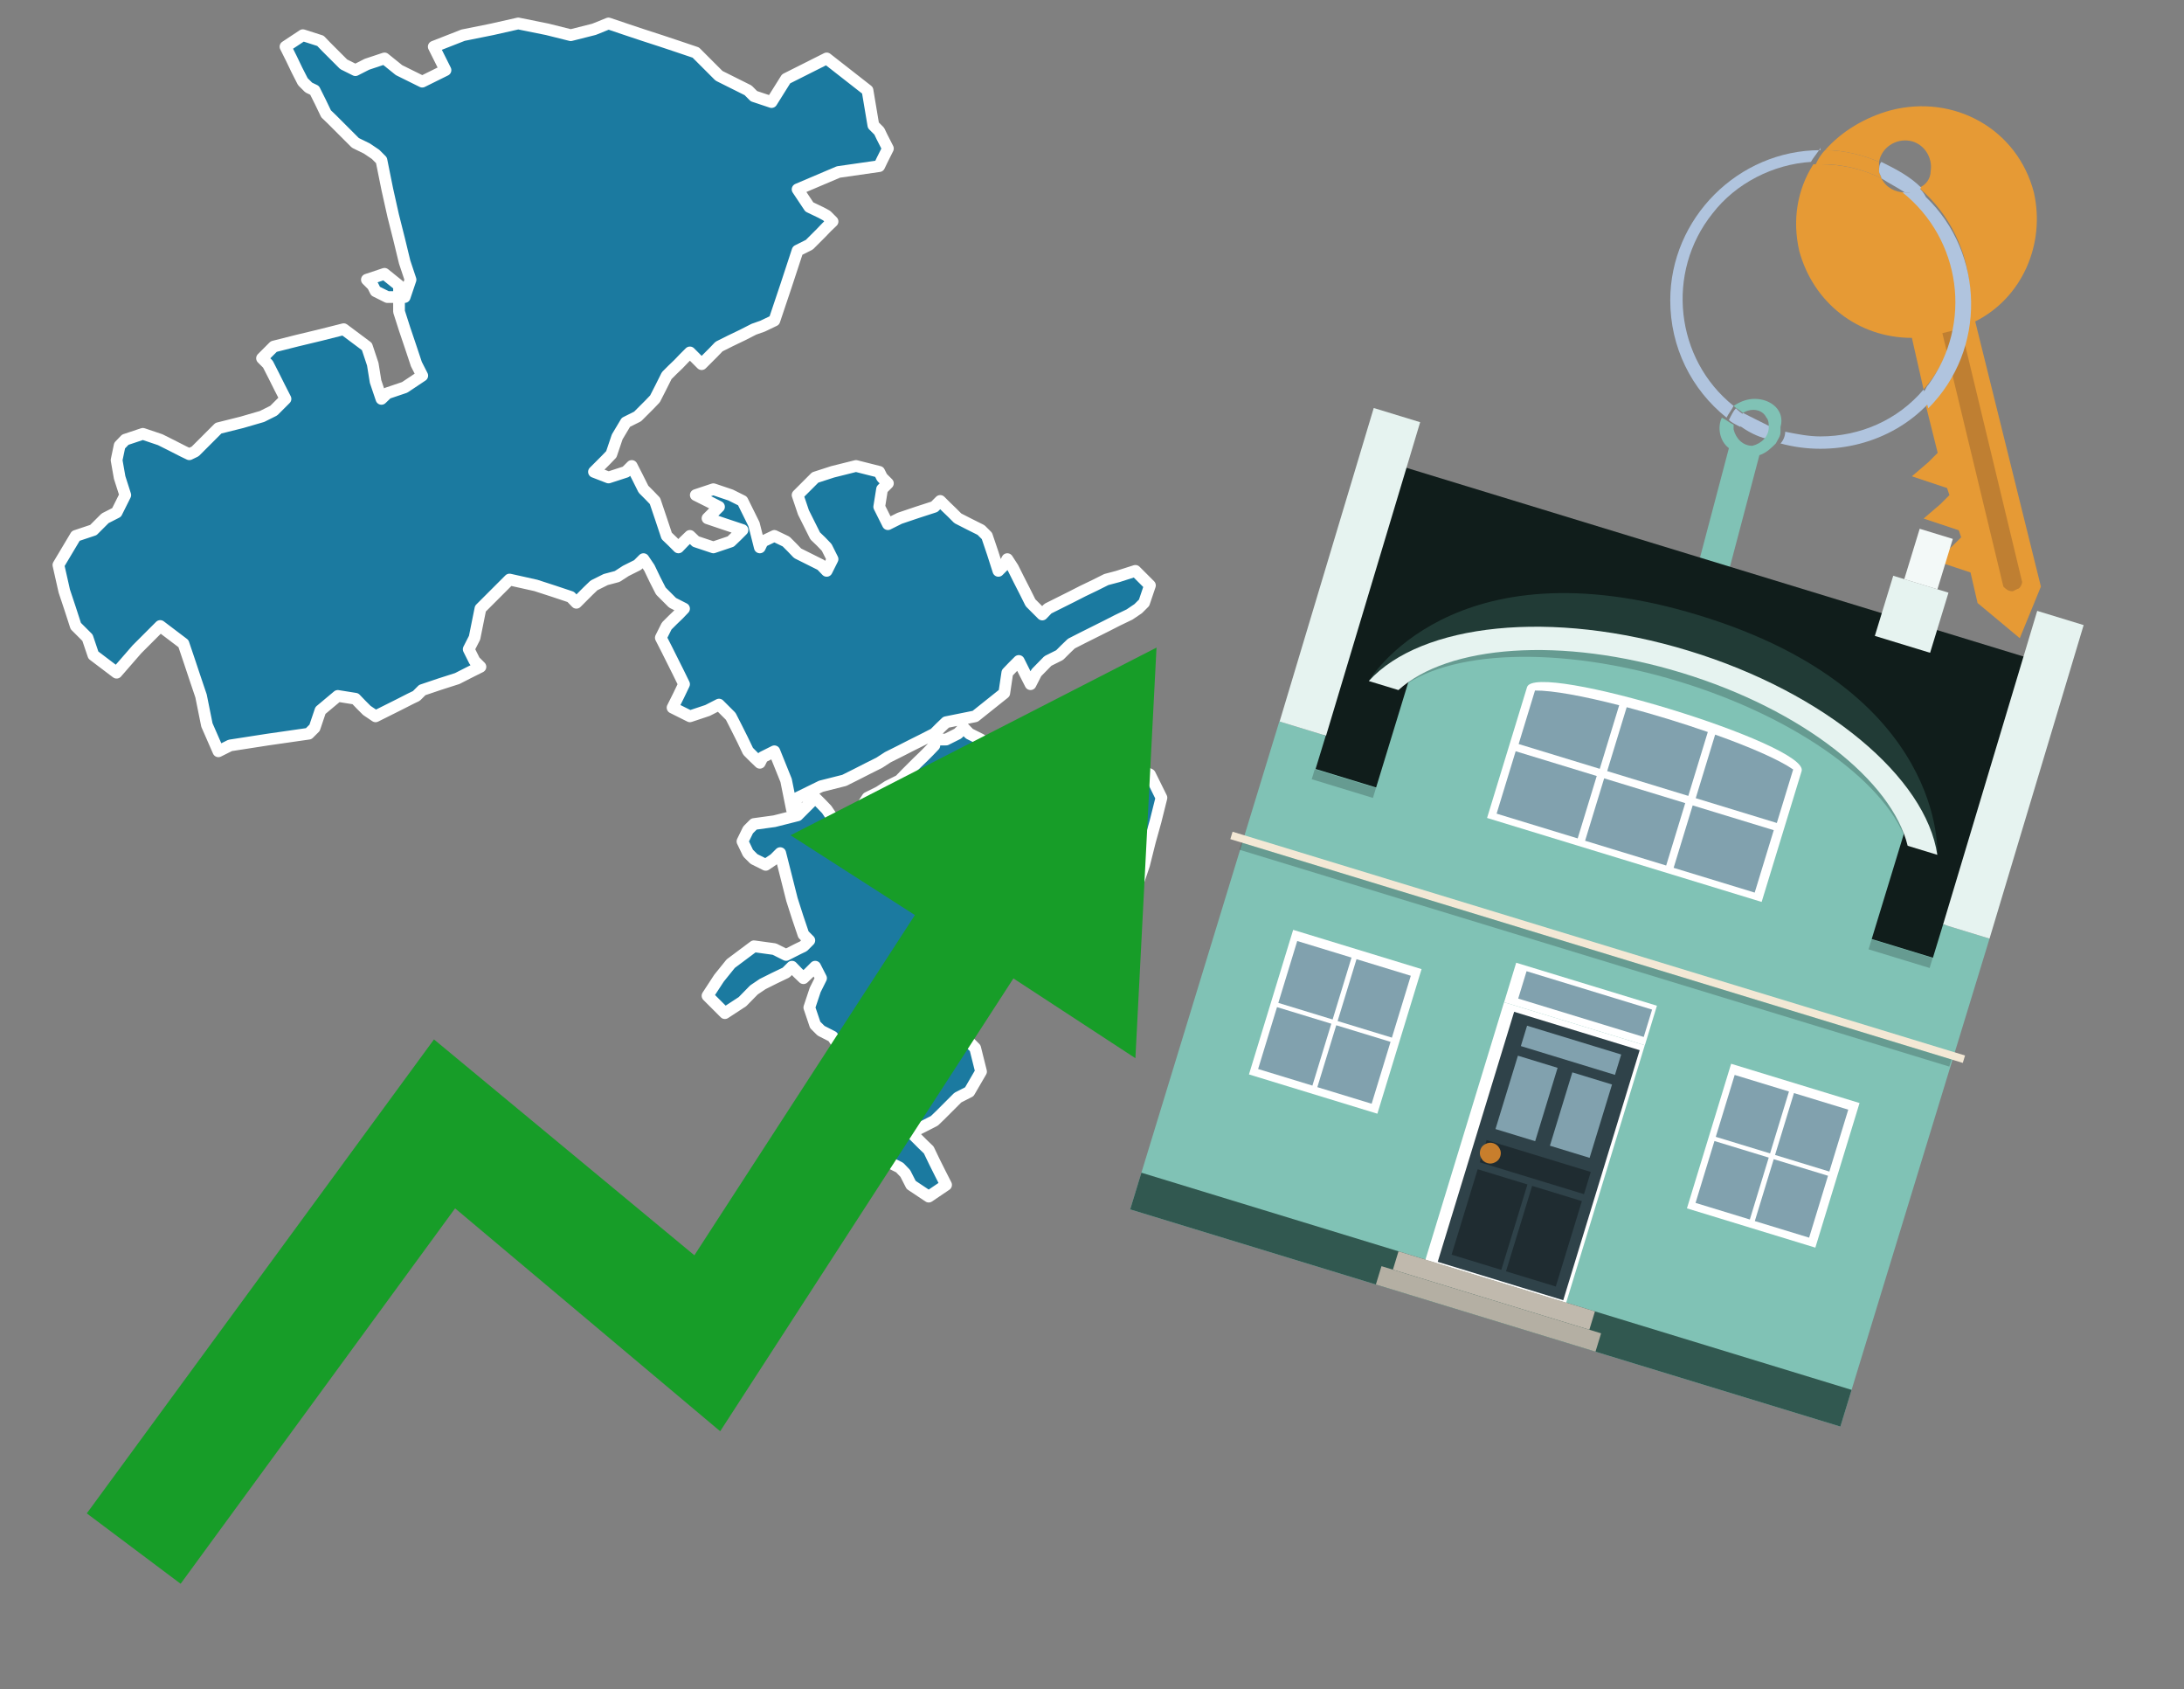<?xml version="1.0" encoding="utf-8"?>
<!-- Generator: Adobe Illustrator 26.0.3, SVG Export Plug-In . SVG Version: 6.00 Build 0)  -->
<svg version="1.1" id="Text" xmlns="http://www.w3.org/2000/svg" xmlns:xlink="http://www.w3.org/1999/xlink" x="0px" y="0px"
	 width="93.1px" height="72px" viewBox="0 0 93.1 72" style="enable-background:new 0 0 93.1 72;" xml:space="preserve">
<rect x="0" y="0" width="93.1" height="72" fill="#808080" stroke="none"/>
<style type="text/css">
	.st0{fill:#1B7AA0;stroke:#FFFFFF;stroke-width:0.5;stroke-linejoin:round;}
	.st1{fill:#179D28;}
	.st2{fill:#E69A35;}
	.st3{fill:#B0C4DE;}
	.st4{fill:#80C2B5;}
	.st5{fill:#BF7F32;}
	.st6{fill-rule:evenodd;clip-rule:evenodd;fill:#101D1B;}
	.st7{fill-rule:evenodd;clip-rule:evenodd;fill:#80C2B5;}
	.st8{opacity:0.2;fill-rule:evenodd;clip-rule:evenodd;enable-background:new    ;}
	.st9{fill-rule:evenodd;clip-rule:evenodd;fill:#E6F3F0;}
	.st10{fill-rule:evenodd;clip-rule:evenodd;fill:#315850;}
	.st11{fill-rule:evenodd;clip-rule:evenodd;fill:#F3F9F8;}
	.st12{fill:#213B36;}
	.st13{fill:none;}
	.st14{opacity:0.2;enable-background:new    ;}
	.st15{fill:#E6F3F0;}
	.st16{fill-rule:evenodd;clip-rule:evenodd;fill:#FFFFFF;}
	.st17{fill-rule:evenodd;clip-rule:evenodd;fill:#81A1AE;}
	.st18{fill:#81A1AE;}
	.st19{fill:#FFFFFF;}
	.st20{fill:#2F4249;}
	.st21{fill:#1F2C31;}
	.st22{fill:#C87E2C;}
	.st23{fill-rule:evenodd;clip-rule:evenodd;fill:#C0B9AD;}
	.st24{fill-rule:evenodd;clip-rule:evenodd;fill:#B4AFA3;}
	.st25{fill-rule:evenodd;clip-rule:evenodd;fill:#F3E8D5;}
</style>
<path class="st0" d="M40.33,31.52L40.83,31.27L41.08,31.02L41.32,31.27L41.82,31.52L42.32,32.02L42.94,32.51L43.68,32.27L43.93,32.02L44.18,31.77L44.67,31.52L45.17,31.77L46.16,32.02L47.16,32.27L47.78,32.51L48.52,32.76L49.02,33.01L49.51,34.0L49.26,35.0L49.02,35.86L48.77,36.86L48.52,37.6L48.4,38.34L48.15,38.59L47.65,38.84L47.16,38.59L46.16,38.34L45.17,38.59L44.92,38.84L44.67,39.59L44.18,40.33L43.68,40.45L42.94,40.7L42.32,40.33L42.07,39.83L41.82,40.08L41.32,40.33L40.83,40.7L41.08,41.2L41.32,41.45L41.08,41.69L40.83,41.94L40.33,42.19L39.83,42.69L40.08,43.18L40.33,43.43L40.58,43.68L40.83,43.93L41.08,44.18L41.32,44.42L41.57,44.67L41.82,45.67L41.32,46.53L40.83,46.78L40.58,47.03L40.33,47.28L40.08,47.53L39.83,47.77L39.34,48.02L38.84,48.27L39.09,48.52L39.34,48.77L39.59,49.01L39.83,49.51L40.08,50.01L40.33,50.5L39.59,51.0L38.84,50.5L38.59,50.01L38.35,49.76L37.85,49.51L37.48,49.76L37.23,50.01L36.98,50.26L36.73,50.5L36.49,50.26L36.24,50.01L35.99,50.26L35.49,50.5L35.0,50.01L34.75,49.51L34.5,49.26L34.75,49.01L35.0,48.77L35.24,48.52L35.49,48.77L35.74,49.01L35.99,48.27L36.24,47.53L36.49,47.28L36.73,47.03L36.98,46.53L36.73,46.04L36.49,45.79L36.24,45.67L35.99,44.92L35.49,44.18L35.0,43.93L34.75,43.68L34.5,42.94L34.75,42.19L35.0,41.69L34.75,41.2L34.5,41.45L34.25,41.69L34.0,41.45L33.76,41.2L33.51,41.45L33.01,41.69L32.51,41.94L32.14,42.19L31.65,42.69L30.9,43.18L30.16,42.44L30.65,41.69L31.15,41.07L32.14,40.33L33.01,40.45L33.51,40.7L34.0,40.45L34.25,40.33L34.5,40.08L34.25,39.83L34.0,39.09L33.76,38.34L33.51,37.35L33.26,36.36L33.01,36.61L32.64,36.86L32.14,36.61L31.89,36.36L31.65,35.86L31.89,35.37L32.14,35.12L33.01,35.0L34.0,34.75L34.25,34.5L34.5,34.25L34.75,34.0L35.0,34.25L35.24,34.5L35.49,34.87L35.74,35.37L35.99,35.62L36.49,35.86L36.98,35.62L36.73,35.37L36.49,34.75L36.98,34.0L37.48,33.75L37.85,33.51L38.35,33.26L38.59,33.01L38.84,32.76L39.09,32.51L39.34,32.27L39.59,32.02L39.83,31.77L39.83,31.52ZM17.25,12.66L17.5,11.92L17.25,11.17L17.01,10.18L16.76,9.19L16.51,8.07L16.26,6.83L16.01,6.58L15.64,6.33L15.15,6.09L14.9,5.84L14.65,5.59L14.4,5.34L14.15,5.09L13.9,4.85L13.66,4.35L13.41,3.85L13.16,3.73L12.91,3.48L12.66,2.99L12.42,2.49L12.17,1.99L12.91,1.5L13.66,1.74L13.9,1.99L14.15,2.24L14.4,2.49L14.65,2.74L15.15,2.99L15.64,2.74L16.39,2.49L17.01,2.99L18.0,3.48L18.99,2.99L18.74,2.49L18.49,1.99L19.74,1.5L20.98,1.25L22.09,1.0L23.33,1.25L24.33,1.5L25.32,1.25L25.94,1.0L26.68,1.25L27.43,1.5L28.17,1.74L28.92,1.99L29.66,2.24L29.91,2.49L30.16,2.74L30.41,2.99L30.65,3.23L31.15,3.48L31.65,3.73L31.89,3.85L32.14,4.1L32.89,4.35L33.51,3.36L35.24,2.49L36.98,3.85L37.23,5.34L37.48,5.59L37.6,5.84L37.85,6.33L37.6,6.83L37.48,7.08L35.74,7.33L34.0,8.07L34.5,8.82L35.0,9.06L35.24,9.19L35.49,9.44L35.24,9.68L35.0,9.93L34.75,10.18L34.5,10.43L34.0,10.68L33.51,12.17L33.01,13.66L32.51,13.9L32.14,14.03L31.65,14.28L31.15,14.52L30.65,14.77L30.41,15.02L30.16,15.27L29.91,15.52L29.66,15.27L29.41,15.02L29.16,15.27L28.92,15.52L28.67,15.76L28.42,16.01L28.17,16.51L27.92,17.0L27.68,17.25L27.43,17.5L27.18,17.75L26.68,18.0L26.31,18.62L26.06,19.36L25.82,19.61L25.57,19.86L25.32,20.11L25.94,20.35L26.68,20.11L26.93,19.86L27.18,20.35L27.43,20.85L27.68,21.1L27.92,21.35L28.17,22.09L28.42,22.84L28.67,23.08L28.92,23.33L29.16,23.08L29.41,22.84L29.66,23.08L30.41,23.33L31.15,23.08L31.4,22.84L31.65,22.59L30.9,22.34L30.16,22.09L30.41,21.84L30.65,21.6L30.16,21.35L29.66,21.1L30.41,20.85L31.15,21.1L31.65,21.35L32.14,22.34L32.39,23.33L32.51,23.08L33.01,22.84L33.51,23.08L33.76,23.33L34.0,23.58L34.5,23.83L35.0,24.08L35.24,24.33L35.49,23.83L35.24,23.33L35.0,23.08L34.75,22.84L34.5,22.34L34.25,21.84L34.0,21.1L34.75,20.35L35.49,20.11L36.49,19.86L37.48,20.11L37.6,20.35L37.85,20.6L37.6,20.85L37.48,21.6L37.85,22.34L38.35,22.09L39.09,21.84L39.83,21.6L40.08,21.35L40.33,21.6L40.58,21.84L40.83,22.09L41.32,22.34L41.82,22.59L42.07,22.84L42.32,23.58L42.56,24.33L42.81,24.08L42.94,23.83L43.18,24.2L43.43,24.7L43.68,25.19L43.93,25.69L44.18,25.94L44.43,26.19L44.67,25.94L45.17,25.69L45.67,25.44L46.16,25.19L46.66,24.95L47.16,24.7L47.65,24.57L48.4,24.33L49.02,24.95L48.77,25.69L48.52,25.94L48.15,26.19L47.65,26.43L47.16,26.68L46.66,26.93L46.16,27.18L45.67,27.43L45.42,27.67L45.17,27.92L44.67,28.17L44.18,28.67L43.93,29.16L43.68,28.67L43.43,28.17L43.18,28.42L42.94,28.67L42.81,29.54L41.57,30.53L40.33,30.78L40.08,31.02L39.83,31.27L39.34,31.52L38.84,31.77L38.35,32.02L37.85,32.27L37.48,32.51L36.98,32.76L36.49,33.01L35.99,33.26L35.0,33.51L34.0,34.0L33.76,34.5L33.51,33.26L33.01,32.02L32.51,32.27L32.39,32.51L32.14,32.27L31.89,32.02L31.65,31.52L31.4,31.02L31.15,30.53L30.65,30.03L30.16,30.28L29.41,30.53L28.67,30.16L28.92,29.66L29.16,29.16L28.92,28.67L28.67,28.17L28.42,27.67L28.17,27.18L28.42,26.68L28.67,26.43L28.92,26.19L29.16,25.94L28.67,25.69L28.17,25.19L27.92,24.7L27.68,24.2L27.43,23.83L27.18,24.08L26.68,24.33L26.31,24.57L25.82,24.7L25.32,24.95L25.07,25.19L24.82,25.44L24.57,25.69L24.33,25.44L23.58,25.19L22.84,24.95L21.72,24.7L20.48,25.94L20.23,27.18L19.98,27.67L20.23,28.17L20.48,28.42L19.98,28.67L19.49,28.92L18.74,29.16L18.0,29.41L17.75,29.66L17.5,29.78L17.01,30.03L16.51,30.28L16.01,30.53L15.64,30.28L15.39,30.03L15.15,29.78L14.4,29.66L13.66,30.28L13.41,31.02L13.16,31.27L11.42,31.52L9.81,31.77L9.31,32.02L8.82,30.9L8.57,29.66L8.32,28.92L8.07,28.17L7.82,27.43L6.83,26.68L5.84,27.67L4.97,28.67L3.98,27.92L3.73,27.18L3.48,26.93L3.23,26.68L2.99,25.94L2.74,25.19L2.49,24.08L3.23,22.84L3.98,22.59L4.23,22.34L4.48,22.09L4.97,21.84L5.34,21.1L5.1,20.35L4.97,19.61L5.1,18.99L5.34,18.74L6.09,18.49L6.83,18.74L7.33,18.99L7.82,19.24L8.07,19.36L8.32,19.24L8.57,18.99L8.82,18.74L9.07,18.49L9.31,18.25L10.31,18.0L11.17,17.75L11.67,17.5L12.17,17.0L11.92,16.51L11.67,16.01L11.42,15.52L11.17,15.27L11.42,15.02L11.67,14.77L12.66,14.52L13.66,14.28L14.65,14.03L15.64,14.77L15.89,15.52L16.01,16.26L16.26,17.0L16.51,16.76L17.25,16.51L18.0,16.01L17.75,15.52L17.5,14.77L17.25,14.03L17.01,13.28L17.01,12.66ZM16.51,12.66L16.01,12.41L15.89,12.17L15.64,11.92L16.39,11.67L17.01,12.17L17.01,12.66Z"/>
<polygon class="st1" points="49.3,27.6 33.7,35.6 39,39 29.6,53.5 18.5,44.3 3.7,64.5 7.7,67.5 19.4,51.5 30.7,61 43.2,41.7 
	48.4,45.1 "/>
<path class="st2" d="M80.2,7.6c0-0.1-0.1-0.2-0.1-0.3c0-0.1,0-0.3,0-0.4c-0.7-0.3-1.5-0.5-2.3-0.5c-0.2,0.2-0.3,0.4-0.4,0.6
	c0.1,0,0.2,0,0.3,0C78.5,7,79.4,7.2,80.2,7.6z"/>
<path class="st3" d="M77.6,6.4c-3.5,0-6.4,2.9-6.4,6.4c0,2,0.9,3.8,2.4,5c0.1-0.2,0.2-0.3,0.3-0.5c-2.5-2-2.9-5.7-0.9-8.2
	c1-1.3,2.6-2.1,4.2-2.2c0.1-0.2,0.3-0.4,0.4-0.6V6.4z"/>
<path class="st2" d="M84.2,13.7c2-1,3-3.3,2.5-5.5C86,5.5,83.3,4,80.6,4.7c-1.1,0.3-2.1,0.9-2.8,1.7c0.8,0,1.6,0.2,2.3,0.5
	c0.1-0.6,0.7-1,1.3-0.9c0.6,0.1,1,0.7,0.9,1.3c0,0.3-0.2,0.6-0.5,0.7c2.7,2.3,2.9,6.4,0.6,9c-0.1,0.1-0.2,0.2-0.3,0.3l0.5,2
	l-0.4,0.4l-0.7,0.6l0.9,0.3l0.6,0.2l0.1,0.3l-0.4,0.4L82,22.1l0.9,0.3l0.6,0.2l0.1,0.3l-0.4,0.4l-0.7,0.6l0.9,0.3l0.6,0.2l0.3,1.3
	l1.8,1.5L87,25L84.2,13.7z"/>
<path class="st2" d="M81.2,8.2c-0.4,0-0.8-0.2-1-0.6C79.4,7.2,78.5,7,77.6,7c-0.1,0-0.2,0-0.3,0c-0.7,1.1-0.9,2.4-0.6,3.7
	c0.6,2.2,2.5,3.7,4.8,3.7l0.5,2.2c2.1-2.4,1.9-6.1-0.6-8.2C81.3,8.3,81.2,8.3,81.2,8.2z"/>
<path class="st3" d="M74.1,18.1c0.4,0.3,0.8,0.5,1.2,0.6c0.1-0.1,0.2-0.3,0.2-0.5l0,0c-0.4-0.2-0.8-0.4-1.2-0.6
	C74.2,17.8,74.1,17.9,74.1,18.1z"/>
<path class="st3" d="M74.4,17.7c-0.2-0.1-0.3-0.2-0.4-0.3c-0.1,0.1-0.2,0.3-0.3,0.5c0.1,0.1,0.3,0.2,0.5,0.3
	C74.1,17.9,74.2,17.8,74.4,17.7z"/>
<path class="st4" d="M74.8,17c-0.3,0-0.6,0.1-0.9,0.3c0.1,0.1,0.3,0.2,0.4,0.3c0.3-0.2,0.8-0.2,1,0.2c0.1,0.1,0.1,0.3,0.1,0.4l0,0
	c0,0.4-0.3,0.7-0.7,0.8c-0.4,0-0.7-0.3-0.8-0.7c0,0,0,0,0-0.1v-0.1c-0.2-0.1-0.3-0.2-0.5-0.3c-0.2,0.4-0.1,1,0.3,1.3l-1.549,5.865
	l1.3,0.3L75,19.4c0.3-0.1,0.5-0.3,0.7-0.5c0.1-0.2,0.2-0.3,0.2-0.5c0-0.1,0-0.1,0-0.2C76.1,17.5,75.5,17,74.8,17z"/>
<path class="st5" d="M86,25.1l-0.2,0.1c-0.2,0-0.3-0.1-0.4-0.2l0,0l-2.6-10.8l0.8-0.2l2.6,10.8C86.2,24.9,86.1,25.1,86,25.1L86,25.1
	z"/>
<path class="st3" d="M80.1,7.3c0,0.1,0.1,0.2,0.1,0.3c0.3,0.2,0.7,0.4,1,0.6c0.1,0,0.2,0,0.3,0c0.1,0,0.3-0.1,0.4-0.2
	c-0.5-0.5-1.1-0.8-1.7-1.1C80.1,7,80.1,7.2,80.1,7.3z"/>
<path class="st3" d="M77.6,18.6c-0.5,0-1-0.1-1.5-0.2c0,0.2-0.1,0.4-0.2,0.5c2.2,0.6,4.7,0,6.3-1.7L82,16.6
	C80.9,17.9,79.3,18.6,77.6,18.6z"/>
<path class="st3" d="M81.8,8c-0.1,0.1-0.2,0.1-0.4,0.2c-0.1,0-0.2,0-0.3,0c2.5,2,3,5.6,1.1,8.2c-0.1,0.1-0.1,0.2-0.2,0.3l0.2,0.7
	c2.5-2.5,2.4-6.6-0.1-9C82,8.2,81.9,8.1,81.8,8L81.8,8z"/>
<g>
	<polygon class="st6" points="82.528,40.998 55.935,32.868 59.826,19.899 86.386,28.019 	"/>
	<polygon class="st7" points="80.743,53.306 84.81,40.003 82.831,39.398 82.397,40.819 56.081,32.774 56.516,31.353 
		54.536,30.747 48.178,51.544 78.452,60.8 	"/>
	
		<rect x="68.968" y="23.239" transform="matrix(0.292 -0.956 0.956 0.292 13.561 92.358)" class="st8" width="0.443" height="27.553"/>
	<polygon class="st9" points="84.81,40.003 82.831,39.398 86.843,26.036 88.822,26.641 	"/>
	<polygon class="st9" points="56.527,31.356 54.548,30.751 58.56,17.389 60.539,17.994 	"/>
	<polygon class="st10" points="78.452,60.8 78.93,59.236 48.656,49.98 48.178,51.544 	"/>
	<polygon class="st9" points="83.06,25.259 80.705,24.539 79.921,27.102 82.277,27.822 	"/>
	<polygon class="st11" points="83.245,22.968 81.833,22.536 81.176,24.683 82.589,25.115 	"/>
	<g>
		<path class="st12" d="M72.43,26.226C61.89,23.003,58.349,29.025,58.349,29.025l3.957-1.27l17.769,5.433l2.509,3.247
			C82.584,36.434,83.016,29.462,72.43,26.226z"/>
		<path class="st4" d="M80.089,32.789c-5.154-4.135-11.002-5.938-17.558-5.368l-2.205,0.697L58.453,34.245l21.126,6.459
			l1.9-6.216L80.089,32.789z"/>
		<g>
			<polygon class="st13" points="67.162,26.107 64.292,27.075 78.703,31.48 76.864,29.073 			"/>
		</g>
		<path class="st14" d="M71.853,28.195c-5.851-1.789-11.352-1.36-13.504,0.83l1.264,0.386
			c2.033-1.704,6.843-1.93,11.978-0.36s8.996,4.447,9.729,6.997l1.264,0.386
			C82.025,33.415,77.704,29.984,71.853,28.195z"/>
		<path class="st15" d="M71.993,27.738c-5.851-1.789-11.412-1.166-13.644,1.287l1.264,0.386
			c2.098-1.918,6.956-2.301,12.091-0.731s8.948,4.604,9.616,7.367l1.264,0.386
			C82.105,33.152,77.844,29.526,71.993,27.738z"/>
		<g>
			<g>
				<path class="st16" d="M65.095,29.286c0.346-1.132,12.051,2.446,11.705,3.579l-1.704,5.575l-11.705-3.579
					L65.095,29.286L65.095,29.286z"/>
			</g>
			
				<rect x="72.127" y="34.37" transform="matrix(0.292 -0.956 0.956 0.292 17.425 95.904)" class="st17" width="2.782" height="3.615"/>
			
				<rect x="68.352" y="33.216" transform="matrix(0.292 -0.956 0.956 0.292 15.857 91.478)" class="st17" width="2.782" height="3.615"/>
			
				<rect x="64.578" y="32.062" transform="matrix(0.292 -0.956 0.956 0.292 14.29 87.052)" class="st17" width="2.782" height="3.615"/>
			<g>
				<path class="st18" d="M75.743,35.075l0.697-2.28c-0.622-0.429-1.87-0.967-3.326-1.486l-0.828,2.709L75.743,35.075z"
					/>
				<path class="st18" d="M68.195,32.767l0.828-2.709c-1.497-0.384-2.832-0.636-3.589-0.628l-0.697,2.281
					L68.195,32.767z"/>
				<path class="st18" d="M71.969,33.921l0.832-2.723c-1.111-0.386-2.321-0.756-3.458-1.057l-0.832,2.723L71.969,33.921
					z"/>
			</g>
		</g>
	</g>
	<g>
		
			<rect x="66.534" y="39.649" transform="matrix(0.292 -0.956 0.956 0.292 6.786 94.744)" class="st19" width="1.761" height="6.276"/>
		
			<rect x="59.735" y="45.983" transform="matrix(0.292 -0.956 0.956 0.292 -0.641 97.374)" class="st16" width="11.485" height="6.276"/>
		<g transform="matrix( 0.861, 0, 0, 0.861, 2148,666.7) ">
			<g>
				<g id="Symbol_9_0_Layer2_0_MEMBER_8_MEMBER_12_MEMBER_0_FILL_00000048469725786621459750000005400378390701630639_">
					<path class="st20" d="M-2419.808-724.248l6.215,1.9l-3.784,12.378l-6.215-1.9L-2419.808-724.248z"/>
				</g>
			</g>
		</g>
		<g transform="matrix( 0.861, 0, 0, 0.861, 2148,666.7) ">
			<g>
				<g id="Symbol_9_0_Layer2_0_MEMBER_8_MEMBER_12_MEMBER_1_MEMBER_1_FILL_00000158722947092644090620000017520500107816086451_">
					<path class="st18" d="M-2417.657-721.474l-1.11,3.631l-1.965-0.601l1.11-3.631L-2417.657-721.474z"/>
				</g>
			</g>
		</g>
		<g transform="matrix( 0.861, 0, 0, 0.861, 2148,666.7) ">
			<g>
				<g id="Symbol_9_0_Layer2_0_MEMBER_8_MEMBER_12_MEMBER_1_MEMBER_1_FILL_00000052080521835907080820000005665097192969389210_">
					<path class="st18" d="M-2414.962-720.649l-1.11,3.631l-1.965-0.601l1.11-3.631L-2414.962-720.649z"/>
				</g>
			</g>
		</g>
		<g transform="matrix( 0.861, 0, 0, 0.861, 2148,666.7) ">
			<g>
				<g id="Symbol_9_0_Layer2_0_MEMBER_8_MEMBER_12_MEMBER_2_MEMBER_0_FILL_00000121972615620641783040000006232482807947767952_">
					<path class="st21" d="M-2420.21-711.402l1.293-4.228l2.463,0.753l-1.292,4.228L-2420.21-711.402z"/>
				</g>
			</g>
		</g>
		<g transform="matrix( 0.861, 0, 0, 0.861, 2148,666.7) ">
			<g>
				<g id="Symbol_9_0_Layer2_0_MEMBER_8_MEMBER_12_MEMBER_2_MEMBER_1_FILL_00000095309292420501403930000009762908861303173802_">
					<path class="st21" d="M-2422.905-712.226l1.292-4.228l2.463,0.753l-1.293,4.228L-2422.905-712.226z"/>
				</g>
			</g>
		</g>
		<g transform="matrix( 0.861, 0, 0, 0.861, 2148,666.7) ">
			<g>
				<g id="Symbol_9_0_Layer2_0_MEMBER_8_MEMBER_12_MEMBER_2_MEMBER_1_FILL_00000087374071675372334650000017514442634703101070_">
					<path class="st21" d="M-2421.508-716.798l0.336-1.099l5.158,1.577l-0.336,1.099L-2421.508-716.798z"/>
				</g>
			</g>
		</g>
		<g transform="matrix( 0.861, 0, 0, 0.861, 2148,666.7) ">
			<g>
				<g id="Symbol_9_0_Layer2_0_MEMBER_8_MEMBER_12_MEMBER_2_MEMBER_1_FILL_00000054944747032959736200000013106761979852599950_">
					<path class="st18" d="M-2419.476-722.551l0.308-1.008l4.66,1.425l-0.308,1.008L-2419.476-722.551z"/>
				</g>
			</g>
		</g>
		<g transform="matrix( 0.861, 0, 0, 0.861, 2148,666.7) ">
			<g>
				<g id="Symbol_9_0_Layer2_0_MEMBER_8_MEMBER_13_FILL_00000121256037951919940360000017531174073741872810_">
					<path class="st22" d="M-2421.483-717.409c0.041-0.134,0.124-0.232,0.251-0.293
						c0.129-0.069,0.26-0.082,0.394-0.041c0.134,0.041,0.235,0.126,0.304,0.255
						c0.071,0.122,0.085,0.25,0.044,0.384c-0.043,0.141-0.128,0.242-0.255,0.304
						c-0.129,0.069-0.26,0.082-0.394,0.041c-0.141-0.043-0.242-0.128-0.303-0.255
						C-2421.512-717.136-2421.526-717.268-2421.483-717.409z"/>
				</g>
			</g>
		</g>
		<g transform="matrix( 0.861, 0, 0, 0.861, 2148,666.7) ">
			<g>
				<g id="Symbol_9_0_Layer2_0_MEMBER_8_MEMBER_12_MEMBER_2_MEMBER_1_FILL_00000181081196561876715510000013441379206308750754_">
					<path class="st18" d="M-2419.607-724.902l0.414-1.355l6.215,1.9l-0.414,1.355L-2419.607-724.902z"/>
				</g>
			</g>
		</g>
		<polygon class="st23" points="67.751,56.673 67.99,55.891 59.616,53.331 59.377,54.113 		"/>
		<polygon class="st24" points="68.013,57.608 68.252,56.826 58.89,53.964 58.651,54.746 60.045,55.172 		"/>
	</g>
	
		<rect x="67.98" y="24.04" transform="matrix(0.292 -0.956 0.956 0.292 9.614 93.733)" class="st25" width="0.33" height="32.661"/>
	
		<rect x="67.891" y="24.851" transform="matrix(0.292 -0.956 0.956 0.292 9.25 93.862)" class="st8" width="0.319" height="31.657"/>
	<g>
		<g>
			<polygon class="st16" points="73.795,45.338 79.269,47.011 77.385,53.174 71.911,51.5 			"/>
		</g>
		
			<rect x="73.365" y="46.272" transform="matrix(0.292 -0.956 0.956 0.292 7.482 105.077)" class="st17" width="2.759" height="2.421"/>
		
			<rect x="75.893" y="47.045" transform="matrix(0.292 -0.956 0.956 0.292 8.532 108.041)" class="st17" width="2.759" height="2.421"/>
		
			<rect x="75.031" y="49.864" transform="matrix(0.292 -0.956 0.956 0.292 5.226 109.211)" class="st17" width="2.759" height="2.421"/>
		
			<rect x="72.504" y="49.09" transform="matrix(0.292 -0.956 0.956 0.292 4.177 106.247)" class="st17" width="2.759" height="2.421"/>
	</g>
	<g>
		<g>
			<polygon class="st16" points="60.599,41.303 55.125,39.63 53.241,45.792 58.715,47.466 			"/>
		</g>
		
			<rect x="57.236" y="41.341" transform="matrix(0.292 -0.956 0.956 0.292 0.785 86.163)" class="st17" width="2.759" height="2.421"/>
		
			<rect x="54.709" y="40.568" transform="matrix(0.292 -0.956 0.956 0.292 -0.265 83.199)" class="st17" width="2.759" height="2.421"/>
		
			<rect x="53.847" y="43.387" transform="matrix(0.292 -0.956 0.956 0.292 -3.57 84.37)" class="st17" width="2.759" height="2.421"/>
		
			<rect x="56.375" y="44.159" transform="matrix(0.292 -0.956 0.956 0.292 -2.521 87.334)" class="st17" width="2.759" height="2.421"/>
	</g>
</g>
</svg>
